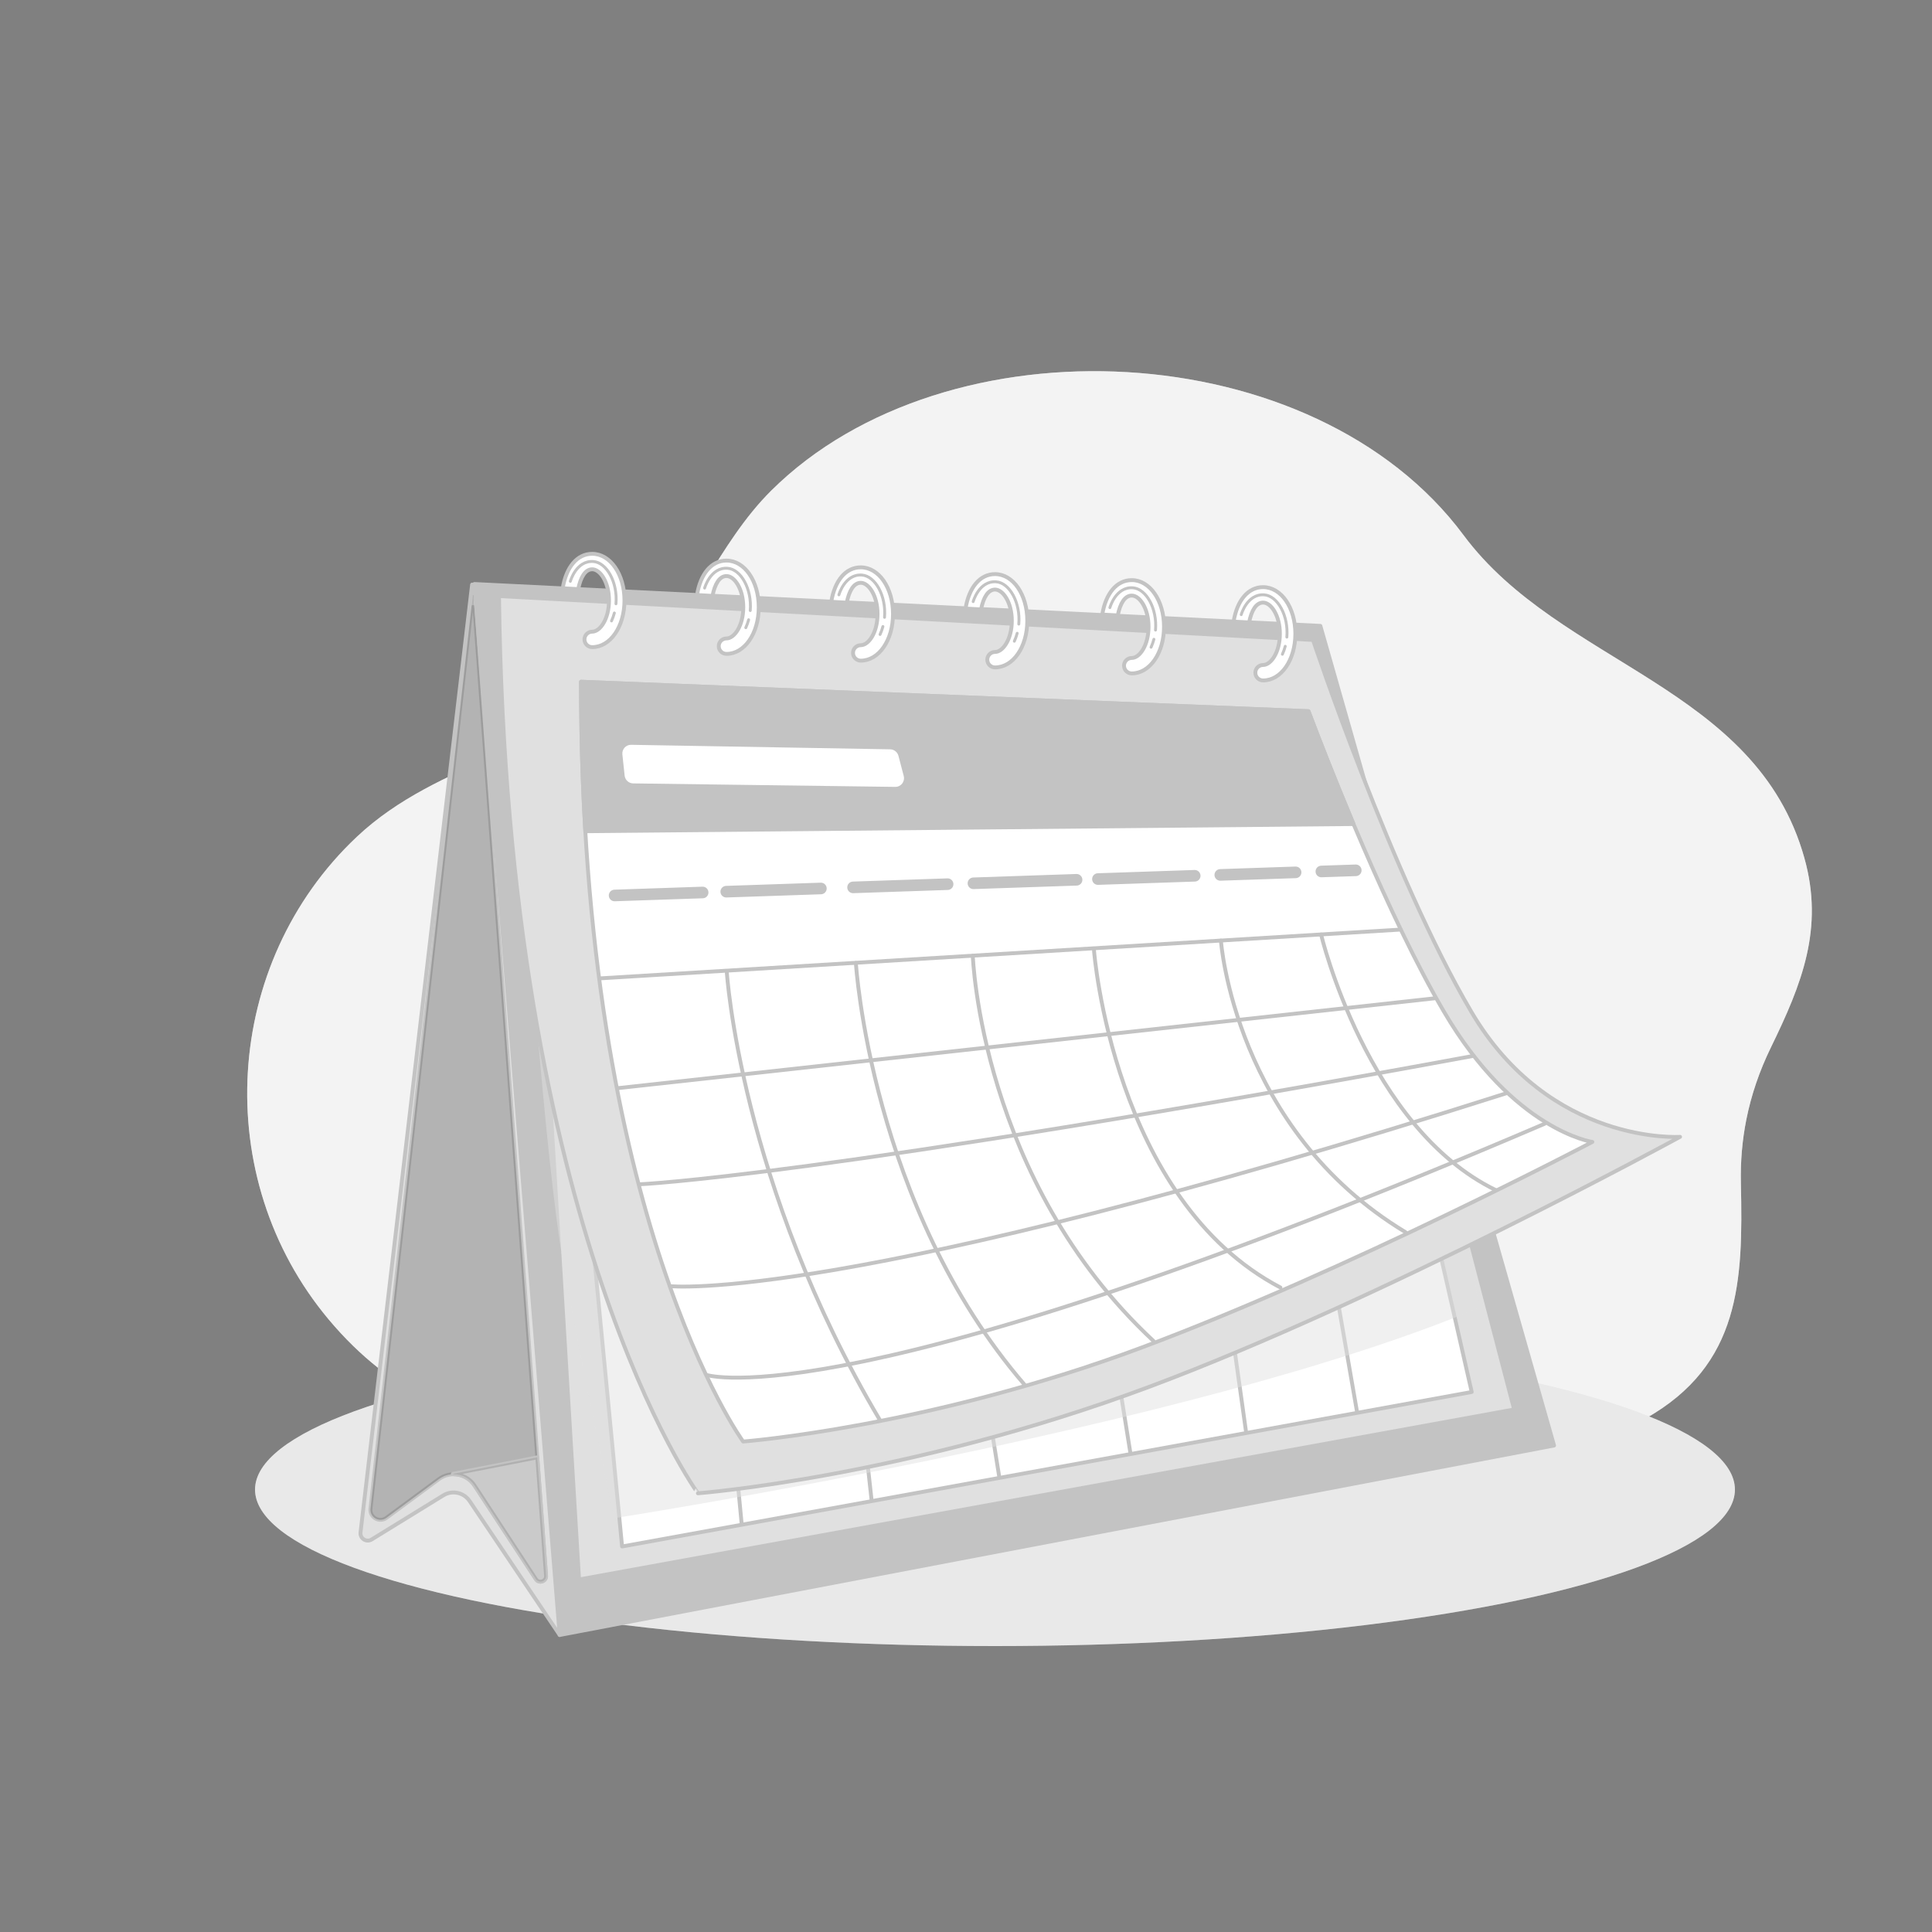 <!-- Generator: Adobe Illustrator 27.5.0, SVG Export Plug-In . SVG Version: 6.00 Build 0)  -->
<svg xmlns="http://www.w3.org/2000/svg" xmlns:xlink="http://www.w3.org/1999/xlink" version="1.1" x="0px" y="0px" viewBox="0 0 500 500" style="enable-background:new 0 0 500 500;" xml:space="preserve">
<rect x="0" y="0" width="500" height="500" fill="#808080" stroke="none"/>
<g id="Background_Simple">
	<g>
		<path style="fill:#E0E0E0;" d="M451.943,289.779c1.274-6.41,3.402-12.626,6.381-18.738c7.982-16.379,13.751-30.711,8.656-48.959    c-12.474-44.674-63.188-49.894-88.214-83.583c-38.674-52.06-133.714-56.577-179.114-11.587    c-13.919,13.793-20.437,33.267-34.506,46.909c-20.735,20.105-51.519,22.695-72.803,42.751    c-34.713,32.712-38.08,88.142-7.271,124.918c32.534,38.837,78.465,32.475,123.081,24.213c21.951-4.065,44.766-8.46,67.14-5.342    c47.73,6.651,104.314,32.849,150.561,6.757c24.628-13.895,25.256-35.58,24.688-60.863    C450.413,300.594,450.882,295.119,451.943,289.779z"/>
		<path style="opacity:0.6;fill:#FFFFFF;" d="M451.943,289.779c1.274-6.41,3.402-12.626,6.381-18.738    c7.982-16.379,13.751-30.711,8.656-48.959c-12.474-44.674-63.188-49.894-88.214-83.583    c-38.674-52.06-133.714-56.577-179.114-11.587c-13.919,13.793-20.437,33.267-34.506,46.909    c-20.735,20.105-51.519,22.695-72.803,42.751c-34.713,32.712-38.08,88.142-7.271,124.918    c32.534,38.837,78.465,32.475,123.081,24.213c21.951-4.065,44.766-8.46,67.14-5.342c47.73,6.651,104.314,32.849,150.561,6.757    c24.628-13.895,25.256-35.58,24.688-60.863C450.413,300.594,450.882,295.119,451.943,289.779z"/>
	</g>
</g>
<g id="Shadow">
	<g>
		<ellipse style="fill:#E0E0E0;" cx="257.5" cy="385.5" rx="191.5" ry="40.5"/>
		<ellipse style="opacity:0.3;fill:#FFFFFF;" cx="257.5" cy="385.5" rx="191.5" ry="40.5"/>
	</g>
</g>
<g id="Calendar">
	<g>
		<g>
			<path style="fill:#E0E0E0;stroke:#C3C3C3;stroke-linecap:round;stroke-linejoin:round;stroke-miterlimit:10;" d="     M122.177,151.285l-28.874,245.3c-0.185,1.573,1.526,2.665,2.875,1.835l18.565-11.425c2.292-1.411,5.289-0.761,6.791,1.473     l23.312,34.669l9.739-145.838L122.177,151.285z"/>
			<path style="fill:#E0E0E0;stroke:#C3C3C3;stroke-linecap:round;stroke-linejoin:round;stroke-miterlimit:10;" d="M121.98,157.455     L95.879,390.437c-0.253,2.256,2.303,3.73,4.129,2.382l13.574-10.022c2.98-2.2,7.196-1.444,9.227,1.654l15.879,24.237     c0.812,1.239,2.74,0.585,2.63-0.892l-18.52-250.326C122.762,156.972,122.036,156.959,121.98,157.455z"/>
			<path style="opacity:0.2;" d="M122.358,154.079L95.879,390.437c-0.253,2.256,2.303,3.73,4.129,2.382l13.574-10.022     c2.98-2.2,7.196-1.444,9.227,1.654l15.879,24.237c0.812,1.239,2.74,0.585,2.63-0.892l-18.77-253.713     C122.54,153.967,122.371,153.964,122.358,154.079z"/>
			<path style="fill:#E0E0E0;stroke:#C3C3C3;stroke-linecap:round;stroke-linejoin:round;stroke-miterlimit:10;" d="     M117.526,381.544c2.055,0.038,4.063,1.046,5.283,2.907l15.879,24.237c0.812,1.239,2.74,0.585,2.63-0.892l-2.267-30.637     l-21.857,4.28C117.309,381.455,117.417,381.501,117.526,381.544z"/>
			<path style="opacity:0.1;" d="M117.526,381.544c2.055,0.038,4.063,1.046,5.283,2.907l15.879,24.237     c0.812,1.239,2.74,0.585,2.63-0.892l-2.267-30.637l-21.857,4.28C117.309,381.455,117.417,381.501,117.526,381.544z"/>
			<polygon style="fill:#C3C3C3;stroke:#C3C3C3;stroke-linecap:round;stroke-linejoin:round;stroke-miterlimit:10;" points="     122.768,151.137 144.845,423.138 402.194,374.097 341.709,161.971    "/>
			<polygon style="fill:#E0E0E0;stroke:#C3C3C3;stroke-linecap:round;stroke-linejoin:round;stroke-miterlimit:10;" points="     134.701,157.006 149.861,408.764 391.861,364.764 340.852,169.172    "/>
			<g>
				<polygon style="fill:#FFFFFF;stroke:#C3C3C3;stroke-linecap:round;stroke-linejoin:round;stroke-miterlimit:10;" points="      149.489,280.897 160.998,400.227 380.879,360.248 360.453,270.558     "/>
				<g>

						<line style="fill:#FFFFFF;stroke:#C3C3C3;stroke-linecap:round;stroke-linejoin:round;stroke-miterlimit:10;" x1="191.933" y1="394.294" x2="188.282" y2="355.957"/>

						<line style="fill:#FFFFFF;stroke:#C3C3C3;stroke-linecap:round;stroke-linejoin:round;stroke-miterlimit:10;" x1="225.579" y1="388.359" x2="222.055" y2="356.413"/>

						<line style="fill:#FFFFFF;stroke:#C3C3C3;stroke-linecap:round;stroke-linejoin:round;stroke-miterlimit:10;" x1="258.566" y1="381.971" x2="254.459" y2="356.413"/>

						<line style="fill:#FFFFFF;stroke:#C3C3C3;stroke-linecap:round;stroke-linejoin:round;stroke-miterlimit:10;" x1="292.562" y1="376.137" x2="287.667" y2="345.667"/>

						<line style="fill:#FFFFFF;stroke:#C3C3C3;stroke-linecap:round;stroke-linejoin:round;stroke-miterlimit:10;" x1="322.501" y1="370.737" x2="318.333" y2="341"/>

						<line style="fill:#FFFFFF;stroke:#C3C3C3;stroke-linecap:round;stroke-linejoin:round;stroke-miterlimit:10;" x1="351.208" y1="365.431" x2="345" y2="329.667"/>
				</g>
			</g>

			<path style="opacity:0.49;fill:#E0E0E0;" d="M135.919,226.56c0,0,5.081,73.107,9.748,99.773     c4.667,26.667,13.331,66.56,13.331,66.56S309,369.667,383,338.333l-6-28.667L135.919,226.56z"/>
			<path style="fill:#E0E0E0;stroke:#C3C3C3;stroke-linecap:round;stroke-linejoin:round;stroke-miterlimit:10;" d="     M129.141,154.267l210.668,11.355c0,0,20.512,61.448,40.921,96.149s54.072,32.443,54.072,32.443s-77.199,42.209-137.334,64.672     c-62.578,23.376-116.845,27.576-116.845,27.576S131.186,318.936,129.141,154.267z"/>
			<g>
				<path style="fill:#FFFFFF;stroke:#C3C3C3;stroke-miterlimit:10;" d="M153.261,143.327c-3.915,0-6.743,3.473-7.629,8.914      l4.008,0.223c0.622-3.14,1.852-5.136,3.621-5.136c2.058,0,4.351,3.316,4.351,8.074c0,4.758-2.293,8.074-4.351,8.074      c-1.105,0-2,0.895-2,2c0,1.104,0.895,2,2,2c4.683,0,8.351-5.304,8.351-12.074C161.612,148.63,157.944,143.327,153.261,143.327z"/>

					<path style="fill:none;stroke:#C3C3C3;stroke-width:0.75;stroke-linecap:round;stroke-linejoin:round;stroke-miterlimit:10;" d="      M158.997,158.642c-0.186,0.693-0.429,1.381-0.737,2.055"/>

					<path style="fill:none;stroke:#C3C3C3;stroke-width:0.75;stroke-linecap:round;stroke-linejoin:round;stroke-miterlimit:10;" d="      M147.605,150.444c0,0,1.508-5.428,5.931-5.126c3.488,0.238,6.35,5.414,5.877,10.943"/>
			</g>
			<g>
				<path style="fill:#FFFFFF;stroke:#C3C3C3;stroke-miterlimit:10;" d="M188.011,145.077c-3.915,0-6.743,3.473-7.629,8.914      l4.008,0.223c0.622-3.14,1.852-5.136,3.621-5.136c2.058,0,4.351,3.316,4.351,8.074c0,4.758-2.293,8.074-4.351,8.074      c-1.105,0-2,0.895-2,2c0,1.104,0.895,2,2,2c4.683,0,8.351-5.304,8.351-12.074C196.362,150.38,192.694,145.077,188.011,145.077z"/>

					<path style="fill:none;stroke:#C3C3C3;stroke-width:0.75;stroke-linecap:round;stroke-linejoin:round;stroke-miterlimit:10;" d="      M193.747,160.392c-0.186,0.693-0.429,1.381-0.737,2.055"/>

					<path style="fill:none;stroke:#C3C3C3;stroke-width:0.75;stroke-linecap:round;stroke-linejoin:round;stroke-miterlimit:10;" d="      M182.355,152.194c0,0,1.508-5.428,5.931-5.126c3.488,0.238,6.35,5.414,5.877,10.943"/>
			</g>
			<g>
				<path style="fill:#FFFFFF;stroke:#C3C3C3;stroke-miterlimit:10;" d="M222.761,146.827c-3.915,0-6.743,3.473-7.629,8.914      l4.008,0.223c0.622-3.14,1.852-5.136,3.621-5.136c2.058,0,4.351,3.316,4.351,8.074c0,4.758-2.293,8.074-4.351,8.074      c-1.105,0-2,0.895-2,2c0,1.104,0.895,2,2,2c4.683,0,8.351-5.304,8.351-12.074C231.112,152.13,227.444,146.827,222.761,146.827z"/>

					<path style="fill:none;stroke:#C3C3C3;stroke-width:0.75;stroke-linecap:round;stroke-linejoin:round;stroke-miterlimit:10;" d="      M228.497,162.142c-0.186,0.693-0.429,1.381-0.737,2.055"/>

					<path style="fill:none;stroke:#C3C3C3;stroke-width:0.75;stroke-linecap:round;stroke-linejoin:round;stroke-miterlimit:10;" d="      M217.105,153.944c0,0,1.508-5.428,5.931-5.126c3.488,0.238,6.35,5.414,5.877,10.943"/>
			</g>
			<g>
				<path style="fill:#FFFFFF;stroke:#C3C3C3;stroke-miterlimit:10;" d="M257.511,148.577c-3.915,0-6.743,3.473-7.629,8.914      l4.008,0.223c0.622-3.14,1.852-5.136,3.621-5.136c2.058,0,4.351,3.316,4.351,8.074c0,4.758-2.293,8.074-4.351,8.074      c-1.104,0-2,0.895-2,2c0,1.104,0.895,2,2,2c4.683,0,8.351-5.304,8.351-12.074C265.862,153.88,262.194,148.577,257.511,148.577z"/>

					<path style="fill:none;stroke:#C3C3C3;stroke-width:0.75;stroke-linecap:round;stroke-linejoin:round;stroke-miterlimit:10;" d="      M263.247,163.892c-0.186,0.693-0.429,1.381-0.737,2.055"/>

					<path style="fill:none;stroke:#C3C3C3;stroke-width:0.75;stroke-linecap:round;stroke-linejoin:round;stroke-miterlimit:10;" d="      M251.855,155.694c0,0,1.508-5.428,5.931-5.126c3.488,0.238,6.35,5.414,5.877,10.943"/>
			</g>
			<g>
				<path style="fill:#FFFFFF;stroke:#C3C3C3;stroke-miterlimit:10;" d="M292.894,150.133c-3.915,0-6.743,3.472-7.629,8.913      l4.008,0.223c0.622-3.14,1.852-5.136,3.621-5.136c2.058,0,4.351,3.316,4.351,8.074c0,4.758-2.293,8.074-4.351,8.074      c-1.105,0-2,0.896-2,2c0,1.105,0.895,2,2,2c4.683,0,8.351-5.304,8.351-12.074C301.245,155.436,297.577,150.133,292.894,150.133z      "/>

					<path style="fill:none;stroke:#C3C3C3;stroke-width:0.75;stroke-linecap:round;stroke-linejoin:round;stroke-miterlimit:10;" d="      M298.63,165.447c-0.186,0.693-0.429,1.381-0.737,2.055"/>

					<path style="fill:none;stroke:#C3C3C3;stroke-width:0.75;stroke-linecap:round;stroke-linejoin:round;stroke-miterlimit:10;" d="      M287.238,157.249c0,0,1.508-5.428,5.931-5.127c3.488,0.238,6.35,5.414,5.877,10.944"/>
			</g>
			<g>
				<path style="fill:#FFFFFF;stroke:#C3C3C3;stroke-miterlimit:10;" d="M326.884,151.95c-3.915,0-6.743,3.473-7.629,8.913      l4.008,0.223c0.622-3.14,1.852-5.136,3.621-5.136c2.058,0,4.351,3.316,4.351,8.074c0,4.758-2.293,8.074-4.351,8.074      c-1.105,0-2,0.896-2,2c0,1.105,0.895,2,2,2c4.683,0,8.351-5.304,8.351-12.074C335.235,157.253,331.567,151.95,326.884,151.95z"/>

					<path style="fill:none;stroke:#C3C3C3;stroke-width:0.75;stroke-linecap:round;stroke-linejoin:round;stroke-miterlimit:10;" d="      M332.62,167.264c-0.185,0.693-0.429,1.381-0.737,2.055"/>

					<path style="fill:none;stroke:#C3C3C3;stroke-width:0.75;stroke-linecap:round;stroke-linejoin:round;stroke-miterlimit:10;" d="      M321.228,159.067c0,0,1.508-5.428,5.931-5.126c3.488,0.238,6.35,5.414,5.877,10.943"/>
			</g>
			<g>

				<g>
					<path style="fill:#FFFFFF;stroke:#C3C3C3;stroke-linecap:round;stroke-linejoin:round;stroke-miterlimit:10;" d="       M373.76,261.933c-14.495-24.645-29.707-63.549-35.122-77.875l-188.269-7.627c-0.123,139.147,41.957,196.639,41.957,196.639       s47.954-3.711,103.251-24.368c53.138-19.85,116.525-53.169,116.525-53.169S391.795,292.597,373.76,261.933z"/>
					<path style="fill:#C3C3C3;stroke:#C3C3C3;stroke-linecap:round;stroke-linejoin:round;stroke-miterlimit:10;" d="       M338.639,184.058l-188.269-7.627c-0.012,13.685,0.389,26.567,1.113,38.696l198.818-1.858       C345.151,201.033,340.979,190.249,338.639,184.058z"/>

						<line style="fill:none;stroke:#C3C3C3;stroke-width:3;stroke-linecap:round;stroke-linejoin:round;stroke-miterlimit:10;" x1="341.965" y1="225.537" x2="350.872" y2="225.235"/>

						<line style="fill:none;stroke:#C3C3C3;stroke-width:3;stroke-linecap:round;stroke-linejoin:round;stroke-miterlimit:10;" x1="315.809" y1="226.425" x2="335.304" y2="225.763"/>

						<line style="fill:none;stroke:#C3C3C3;stroke-width:3;stroke-linecap:round;stroke-linejoin:round;stroke-miterlimit:10;" x1="284.144" y1="227.5" x2="309.191" y2="226.65"/>

						<line style="fill:none;stroke:#C3C3C3;stroke-width:3;stroke-linecap:round;stroke-linejoin:round;stroke-miterlimit:10;" x1="251.924" y1="228.594" x2="278.615" y2="227.688"/>

						<line style="fill:none;stroke:#C3C3C3;stroke-width:3;stroke-linecap:round;stroke-linejoin:round;stroke-miterlimit:10;" x1="220.772" y1="229.652" x2="245.241" y2="228.821"/>

						<line style="fill:none;stroke:#C3C3C3;stroke-width:3;stroke-linecap:round;stroke-linejoin:round;stroke-miterlimit:10;" x1="187.953" y1="230.766" x2="212.444" y2="229.935"/>

						<line style="fill:none;stroke:#C3C3C3;stroke-width:3;stroke-linecap:round;stroke-linejoin:round;stroke-miterlimit:10;" x1="159.056" y1="231.747" x2="181.847" y2="230.973"/>

						<line style="fill:none;stroke:#C3C3C3;stroke-linecap:round;stroke-linejoin:round;stroke-miterlimit:10;" x1="155.348" y1="253.197" x2="362.484" y2="240.576"/>
					<path style="fill:none;stroke:#C3C3C3;stroke-linecap:round;stroke-linejoin:round;stroke-miterlimit:10;" d="M188.084,251.425       c0,0,3.396,55.071,39.708,116.218"/>
					<path style="fill:none;stroke:#C3C3C3;stroke-linecap:round;stroke-linejoin:round;stroke-miterlimit:10;" d="M221.497,249.209       c0,0,3.837,62.96,43.643,109.136"/>
					<path style="fill:none;stroke:#C3C3C3;stroke-linecap:round;stroke-linejoin:round;stroke-miterlimit:10;" d="M251.761,247.355       c0,0,1.958,57.969,46.745,99.674"/>
					<path style="fill:none;stroke:#C3C3C3;stroke-linecap:round;stroke-linejoin:round;stroke-miterlimit:10;" d="M283.129,246.02       c0,0,4.942,64.48,48.246,87.19"/>
					<path style="fill:none;stroke:#C3C3C3;stroke-linecap:round;stroke-linejoin:round;stroke-miterlimit:10;" d="M315.969,243.414       c0,0,3.48,48.763,47.778,75.476"/>
					<path style="fill:none;stroke:#C3C3C3;stroke-linecap:round;stroke-linejoin:round;stroke-miterlimit:10;" d="M341.884,241.831       c0,0,11.921,50.027,45.271,66.19"/>

						<line style="fill:none;stroke:#C3C3C3;stroke-linecap:round;stroke-linejoin:round;stroke-miterlimit:10;" x1="159.894" y1="281.612" x2="371.447" y2="258.344"/>
					<path style="fill:none;stroke:#C3C3C3;stroke-linecap:round;stroke-linejoin:round;stroke-miterlimit:10;" d="M165.414,306.496       c0,0,45.169-1.763,215.872-33.228"/>
					<path style="fill:none;stroke:#C3C3C3;stroke-linecap:round;stroke-linejoin:round;stroke-miterlimit:10;" d="M173.383,332.849       c0,0,43.989,5,216.374-49.888"/>
					<path style="fill:none;stroke:#C3C3C3;stroke-linecap:round;stroke-linejoin:round;stroke-miterlimit:10;" d="M182.896,355.842       c0,0,36.683,12.147,216.864-65.018"/>
					<g>
						<path style="fill:#FFFFFF;" d="M231.689,203.645l-67.819-0.901c-1.142-0.015-2.095-0.887-2.216-2.026l-0.584-5.477        c-0.144-1.346,0.916-2.509,2.264-2.486l67.041,1.167c1.011,0.018,1.889,0.71,2.146,1.693l1.363,5.21        C234.26,202.266,233.171,203.665,231.689,203.645z"/>
					</g>
				</g>
			</g>
		</g>
	</g>
</g>
</svg>

